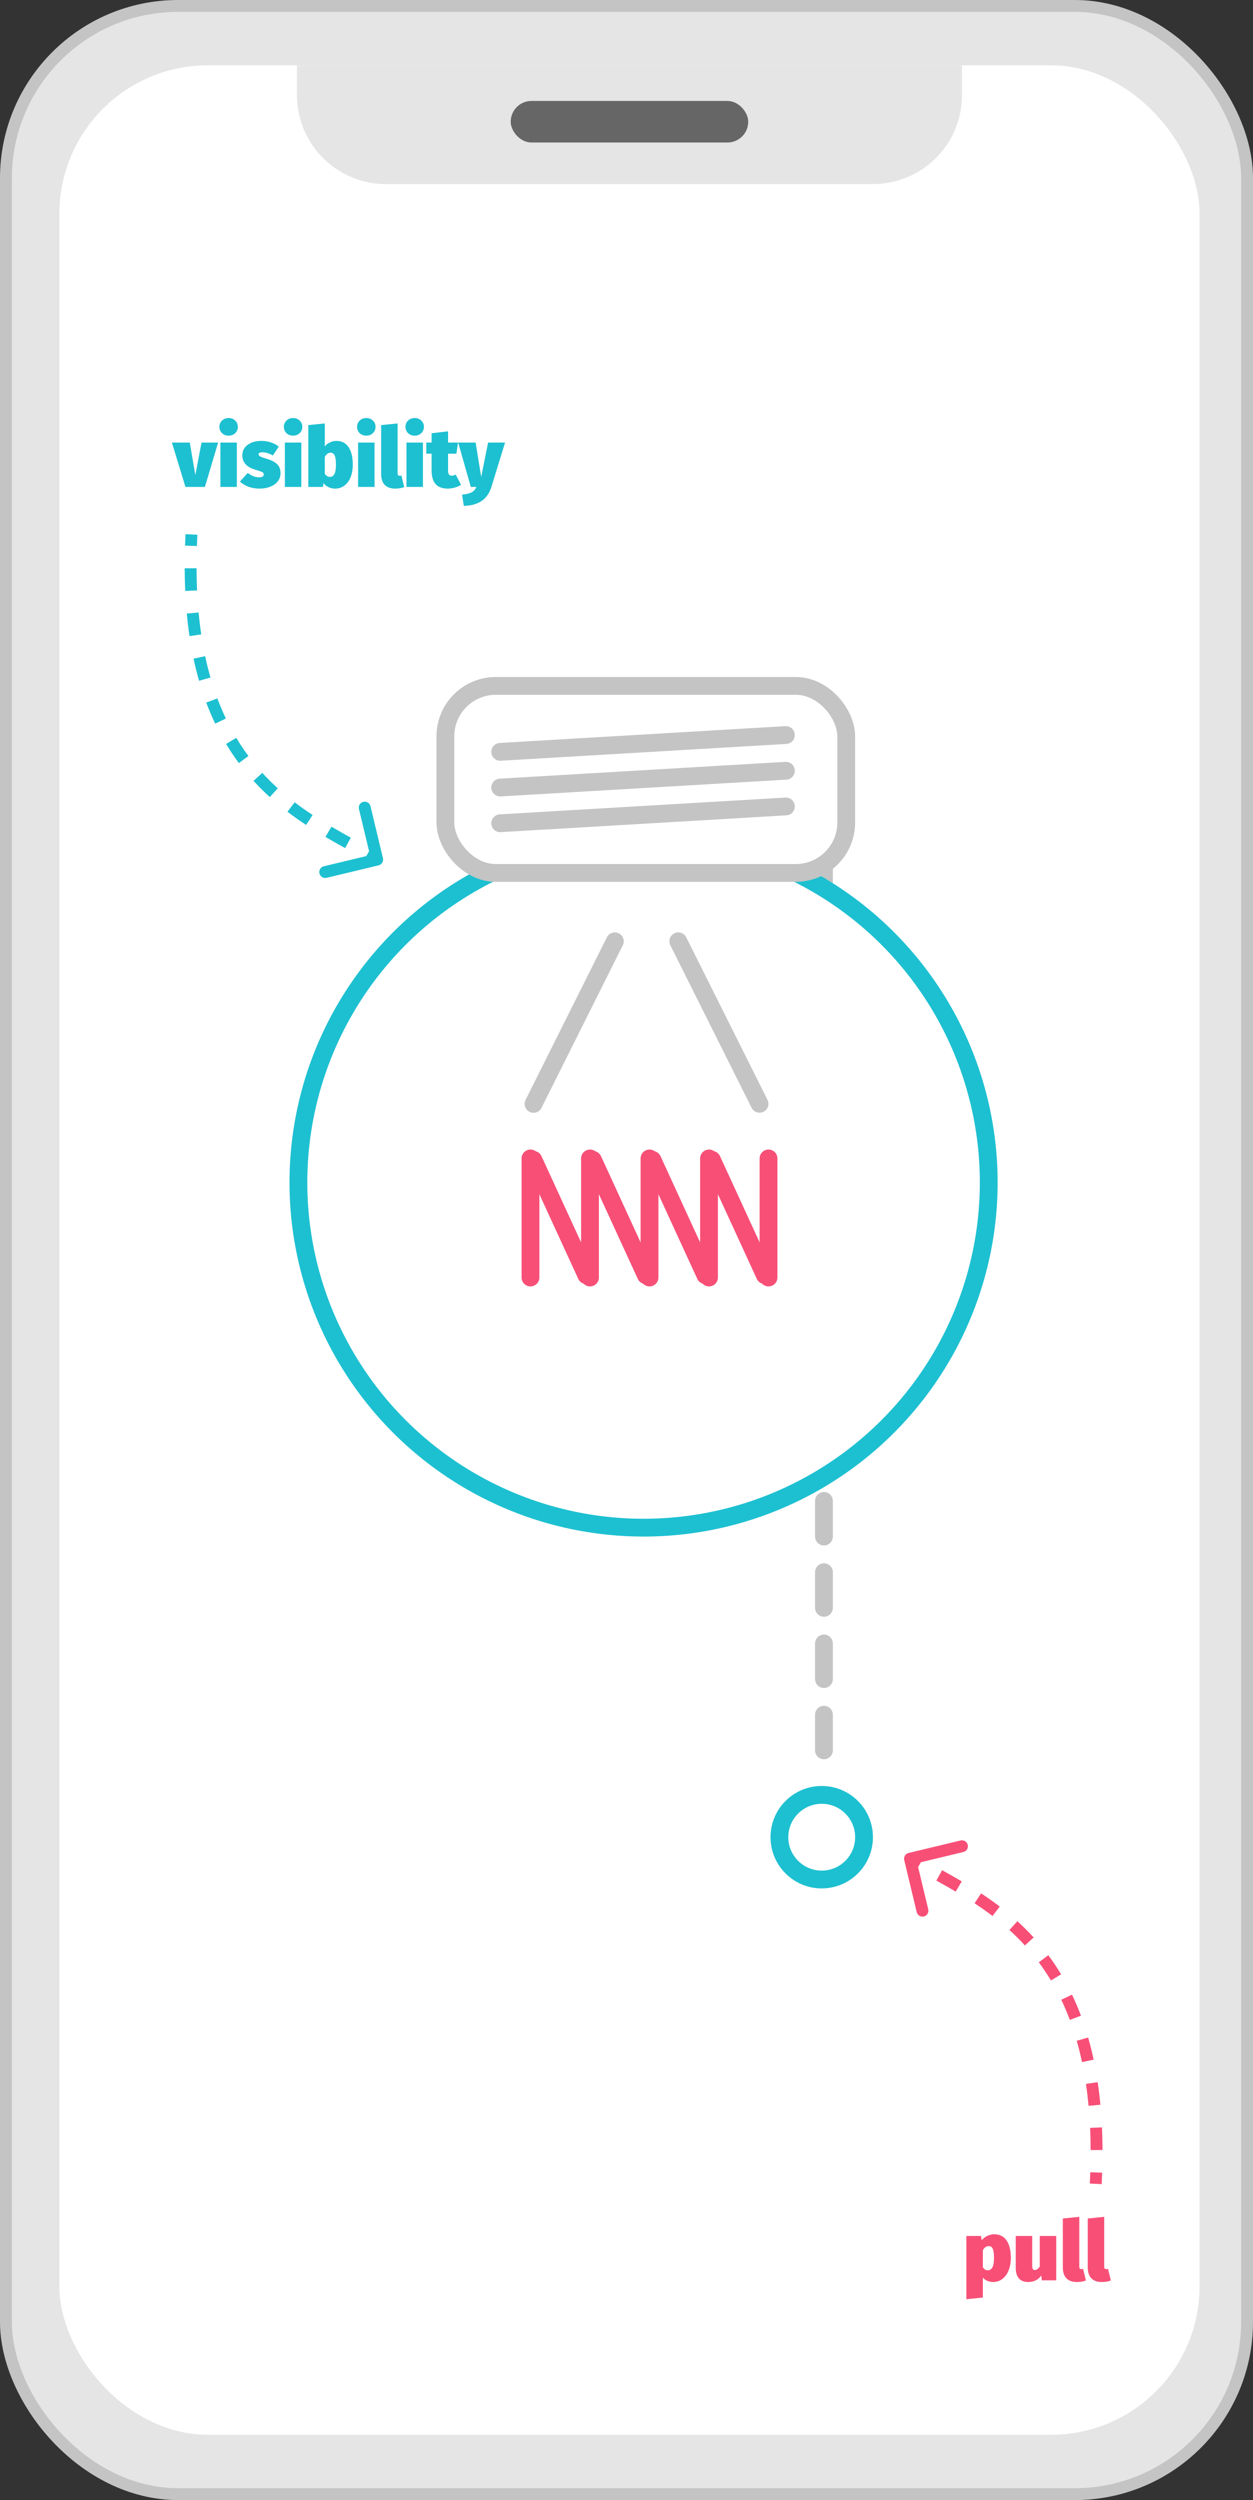 <svg width="211" height="421" viewBox="0 0 211 421" fill="none" xmlns="http://www.w3.org/2000/svg">
<rect x="0" y="0" width="211" height="421" fill="#333333" stroke="none"/>
<rect x="1" y="1" width="209" height="419" rx="29" fill="#E5E5E5" stroke="#C4C4C4" stroke-width="2"/>
<rect x="10" y="11" width="192" height="399" rx="25" fill="white"/>
<path d="M50 11H162V16C162 24.284 155.284 31 147 31H65C56.716 31 50 24.284 50 16V11Z" fill="#E5E5E5"/>
<rect x="86" y="17" width="40" height="7" rx="3.5" fill="#666666"/>
<line x1="138.75" y1="144.75" x2="138.75" y2="297" stroke="#C4C4C4" stroke-width="3" stroke-linecap="round" stroke-dasharray="6 6"/>
<circle cx="108.375" cy="199.125" r="58.125" fill="white" stroke="#1DC0D1" stroke-width="3"/>
<rect x="75" y="115.5" width="67.5" height="31.5" rx="8.5" fill="white" stroke="#C4C4C4" stroke-width="3"/>
<line x1="89.332" y1="195.076" x2="89.332" y2="215.124" stroke="#F84F77" stroke-width="3" stroke-linecap="round"/>
<line x1="99.353" y1="195.076" x2="99.353" y2="215.124" stroke="#F84F77" stroke-width="3" stroke-linecap="round"/>
<line x1="109.374" y1="195.076" x2="109.374" y2="215.124" stroke="#F84F77" stroke-width="3" stroke-linecap="round"/>
<line x1="119.395" y1="195.076" x2="119.395" y2="215.124" stroke="#F84F77" stroke-width="3" stroke-linecap="round"/>
<line x1="129.416" y1="195.076" x2="129.416" y2="215.124" stroke="#F84F77" stroke-width="3" stroke-linecap="round"/>
<line x1="89.821" y1="195.315" x2="98.743" y2="214.735" stroke="#F84F77" stroke-width="3" stroke-linecap="round"/>
<line x1="99.842" y1="195.315" x2="108.764" y2="214.735" stroke="#F84F77" stroke-width="3" stroke-linecap="round"/>
<line x1="109.863" y1="195.315" x2="118.785" y2="214.735" stroke="#F84F77" stroke-width="3" stroke-linecap="round"/>
<line x1="119.884" y1="195.315" x2="128.806" y2="214.735" stroke="#F84F77" stroke-width="3" stroke-linecap="round"/>
<circle cx="138.375" cy="309.375" r="7.125" fill="white" stroke="#1DC0D1" stroke-width="3"/>
<line x1="84.231" y1="138.633" x2="132.343" y2="135.803" stroke="#C4C4C4" stroke-width="3" stroke-linecap="round"/>
<line x1="84.231" y1="132.62" x2="132.343" y2="129.79" stroke="#C4C4C4" stroke-width="3" stroke-linecap="round"/>
<line x1="84.231" y1="126.608" x2="132.343" y2="123.778" stroke="#C4C4C4" stroke-width="3" stroke-linecap="round"/>
<line x1="103.534" y1="158.51" x2="89.844" y2="185.89" stroke="#C4C4C4" stroke-width="3" stroke-linecap="round"/>
<line x1="1.5" y1="-1.5" x2="32.111" y2="-1.5" transform="matrix(0.447 0.894 0.894 -0.447 114.889 156.498)" stroke="#C4C4C4" stroke-width="3" stroke-linecap="round"/>
<path d="M153.007 312.028C152.47 312.156 152.139 312.696 152.268 313.233L154.368 321.985C154.497 322.522 155.037 322.853 155.574 322.724C156.111 322.595 156.442 322.055 156.313 321.518L154.446 313.739L162.225 311.872C162.762 311.743 163.093 311.203 162.964 310.666C162.835 310.129 162.295 309.798 161.758 309.927L153.007 312.028ZM185.516 367.799C185.55 367.147 185.577 366.503 185.599 365.868L183.6 365.8C183.579 366.423 183.552 367.055 183.519 367.696L185.516 367.799ZM185.658 362.053C185.654 360.743 185.623 359.471 185.567 358.235L183.569 358.326C183.624 359.533 183.654 360.777 183.658 362.06L185.658 362.053ZM185.303 354.425C185.181 353.114 185.028 351.849 184.846 350.626L182.868 350.92C183.044 352.106 183.193 353.336 183.312 354.611L185.303 354.425ZM184.164 346.834C183.889 345.539 183.579 344.297 183.237 343.106L181.314 343.657C181.643 344.803 181.942 345.999 182.208 347.25L184.164 346.834ZM182.028 339.438C181.562 338.194 181.059 337.013 180.523 335.89L178.718 336.752C179.229 337.822 179.71 338.95 180.156 340.14L182.028 339.438ZM178.688 332.471C178.003 331.329 177.282 330.257 176.531 329.248L174.927 330.442C175.638 331.398 176.322 332.415 176.973 333.5L178.688 332.471ZM174.065 326.257C173.174 325.279 172.256 324.371 171.322 323.523L169.978 325.004C170.868 325.812 171.741 326.675 172.587 327.604L174.065 326.257ZM168.352 321.054C167.308 320.257 166.257 319.521 165.212 318.833L164.113 320.504C165.125 321.17 166.137 321.879 167.139 322.644L168.352 321.054ZM161.954 316.813C160.824 316.149 159.715 315.527 158.649 314.934L157.677 316.682C158.74 317.273 159.832 317.885 160.94 318.537L161.954 316.813ZM155.36 313.092C154.807 312.774 154.274 312.461 153.763 312.147L152.717 313.853C153.249 314.178 153.799 314.502 154.364 314.826L155.36 313.092Z" fill="#F84F77"/>
<path d="M63.751 145.72C64.288 145.591 64.619 145.051 64.49 144.514L62.39 135.762C62.261 135.225 61.721 134.895 61.184 135.023C60.647 135.152 60.316 135.692 60.445 136.229L62.312 144.008L54.533 145.875C53.996 146.004 53.665 146.544 53.794 147.081C53.923 147.618 54.462 147.949 54.999 147.82L63.751 145.72ZM31.241 89.949C31.208 90.601 31.18 91.244 31.159 91.879L33.158 91.947C33.179 91.324 33.206 90.692 33.239 90.051L31.241 89.949ZM31.099 95.695C31.104 97.005 31.135 98.277 31.191 99.512L33.189 99.421C33.134 98.215 33.103 96.971 33.099 95.688L31.099 95.695ZM31.454 103.323C31.577 104.633 31.73 105.898 31.912 107.121L33.89 106.827C33.714 105.641 33.565 104.412 33.446 103.136L31.454 103.323ZM32.593 110.913C32.869 112.209 33.179 113.45 33.521 114.642L35.443 114.09C35.115 112.945 34.816 111.748 34.55 110.497L32.593 110.913ZM34.729 118.309C35.195 119.553 35.699 120.734 36.235 121.858L38.04 120.996C37.529 119.926 37.048 118.798 36.602 117.607L34.729 118.309ZM38.07 125.277C38.755 126.419 39.476 127.491 40.226 128.499L41.831 127.306C41.12 126.349 40.435 125.332 39.785 124.248L38.07 125.277ZM42.692 131.491C43.584 132.469 44.501 133.377 45.435 134.224L46.779 132.743C45.889 131.936 45.017 131.072 44.171 130.143L42.692 131.491ZM48.405 136.693C49.449 137.49 50.5 138.227 51.546 138.914L52.645 137.244C51.633 136.578 50.62 135.868 49.619 135.103L48.405 136.693ZM54.804 140.934C55.934 141.599 57.042 142.22 58.109 142.813L59.081 141.066C58.017 140.474 56.926 139.862 55.818 139.21L54.804 140.934ZM61.398 144.655C61.951 144.973 62.484 145.287 62.995 145.6L64.04 143.895C63.509 143.569 62.959 143.245 62.394 142.921L61.398 144.655Z" fill="#1DC0D1"/>
<path d="M167.425 376.244C168.349 376.244 169.045 376.594 169.511 377.294C169.987 377.994 170.225 378.974 170.225 380.234C170.225 381.009 170.099 381.704 169.847 382.32C169.605 382.927 169.255 383.407 168.797 383.762C168.349 384.107 167.831 384.28 167.243 384.28C166.534 384.28 165.955 384.033 165.507 383.538V386.898L162.735 387.178V376.524H165.199L165.311 377.252C165.61 376.897 165.941 376.641 166.305 376.482C166.679 376.323 167.052 376.244 167.425 376.244ZM166.333 382.306C167.033 382.306 167.383 381.629 167.383 380.276C167.383 379.707 167.346 379.273 167.271 378.974C167.197 378.675 167.094 378.479 166.963 378.386C166.842 378.283 166.683 378.232 166.487 378.232C166.095 378.232 165.769 378.465 165.507 378.932V381.788C165.629 381.975 165.755 382.11 165.885 382.194C166.016 382.269 166.165 382.306 166.333 382.306ZM177.864 384H175.442L175.344 383.188C174.831 383.916 174.094 384.28 173.132 384.28C172.432 384.28 171.91 384.07 171.564 383.65C171.219 383.23 171.046 382.647 171.046 381.9V376.524H173.818V381.536C173.818 381.807 173.856 381.998 173.93 382.11C174.014 382.213 174.131 382.264 174.28 382.264C174.411 382.264 174.546 382.213 174.686 382.11C174.836 382.007 174.971 381.853 175.092 381.648V376.524H177.864V384ZM181.328 384.28C180.572 384.28 179.989 384.07 179.578 383.65C179.177 383.221 178.976 382.619 178.976 381.844V373.584L181.748 373.304V381.732C181.748 381.984 181.86 382.11 182.084 382.11C182.187 382.11 182.285 382.091 182.378 382.054L182.868 384.028C182.429 384.196 181.916 384.28 181.328 384.28ZM185.525 384.28C184.769 384.28 184.186 384.07 183.775 383.65C183.374 383.221 183.173 382.619 183.173 381.844V373.584L185.945 373.304V381.732C185.945 381.984 186.057 382.11 186.281 382.11C186.384 382.11 186.482 382.091 186.575 382.054L187.065 384.028C186.627 384.196 186.113 384.28 185.525 384.28Z" fill="#F84F77"/>
<path d="M36.731 74.524L34.505 82H31.229L28.947 74.524H31.957L32.895 79.998L33.931 74.524H36.731ZM39.886 74.524V82H37.114V74.524H39.886ZM38.5 70.394C38.948 70.394 39.317 70.539 39.606 70.828C39.905 71.108 40.054 71.458 40.054 71.878C40.054 72.298 39.905 72.653 39.606 72.942C39.317 73.222 38.948 73.362 38.5 73.362C38.052 73.362 37.679 73.222 37.38 72.942C37.091 72.653 36.946 72.298 36.946 71.878C36.946 71.458 37.091 71.108 37.38 70.828C37.679 70.539 38.052 70.394 38.5 70.394ZM44.062 74.244C44.612 74.244 45.139 74.333 45.644 74.51C46.157 74.678 46.586 74.911 46.931 75.21L45.952 76.708C45.681 76.54 45.392 76.409 45.084 76.316C44.776 76.213 44.472 76.162 44.173 76.162C43.754 76.162 43.544 76.274 43.544 76.498C43.544 76.591 43.572 76.671 43.627 76.736C43.684 76.792 43.814 76.867 44.02 76.96C44.234 77.044 44.575 77.156 45.041 77.296C45.788 77.529 46.339 77.828 46.694 78.192C47.057 78.547 47.239 79.051 47.239 79.704C47.239 80.208 47.086 80.656 46.778 81.048C46.479 81.44 46.059 81.743 45.517 81.958C44.986 82.173 44.379 82.28 43.697 82.28C43.044 82.28 42.428 82.177 41.849 81.972C41.28 81.757 40.8 81.463 40.407 81.09L41.724 79.634C42.004 79.858 42.307 80.04 42.633 80.18C42.969 80.311 43.301 80.376 43.627 80.376C43.88 80.376 44.071 80.339 44.202 80.264C44.342 80.18 44.411 80.063 44.411 79.914C44.411 79.783 44.379 79.685 44.313 79.62C44.258 79.545 44.136 79.475 43.95 79.41C43.763 79.335 43.436 79.228 42.969 79.088C41.523 78.659 40.8 77.851 40.8 76.666C40.8 76.209 40.925 75.798 41.178 75.434C41.439 75.07 41.812 74.781 42.297 74.566C42.792 74.351 43.38 74.244 44.062 74.244ZM50.742 74.524V82H47.97V74.524H50.742ZM49.356 70.394C49.804 70.394 50.172 70.539 50.462 70.828C50.761 71.108 50.91 71.458 50.91 71.878C50.91 72.298 50.761 72.653 50.462 72.942C50.172 73.222 49.804 73.362 49.356 73.362C48.908 73.362 48.535 73.222 48.236 72.942C47.947 72.653 47.802 72.298 47.802 71.878C47.802 71.458 47.947 71.108 48.236 70.828C48.535 70.539 48.908 70.394 49.356 70.394ZM56.653 74.244C57.558 74.244 58.244 74.599 58.711 75.308C59.178 76.008 59.411 76.997 59.411 78.276C59.411 79.041 59.29 79.727 59.047 80.334C58.814 80.941 58.468 81.417 58.011 81.762C57.563 82.107 57.031 82.28 56.415 82.28C56.014 82.28 55.645 82.196 55.309 82.028C54.982 81.869 54.707 81.645 54.483 81.356L54.385 82H51.921V71.584L54.693 71.304V75.182C54.898 74.902 55.178 74.678 55.533 74.51C55.888 74.333 56.261 74.244 56.653 74.244ZM55.575 80.306C55.892 80.306 56.135 80.152 56.303 79.844C56.48 79.536 56.569 79.013 56.569 78.276C56.569 77.473 56.49 76.932 56.331 76.652C56.182 76.372 55.962 76.232 55.673 76.232C55.29 76.232 54.964 76.465 54.693 76.932V79.76C54.908 80.124 55.202 80.306 55.575 80.306ZM63.074 74.524V82H60.302V74.524H63.074ZM61.688 70.394C62.136 70.394 62.505 70.539 62.794 70.828C63.093 71.108 63.242 71.458 63.242 71.878C63.242 72.298 63.093 72.653 62.794 72.942C62.505 73.222 62.136 73.362 61.688 73.362C61.24 73.362 60.867 73.222 60.568 72.942C60.279 72.653 60.134 72.298 60.134 71.878C60.134 71.458 60.279 71.108 60.568 70.828C60.867 70.539 61.24 70.394 61.688 70.394ZM66.535 82.28C65.779 82.28 65.196 82.07 64.785 81.65C64.384 81.221 64.183 80.619 64.183 79.844V71.584L66.955 71.304V79.732C66.955 79.984 67.067 80.11 67.291 80.11C67.394 80.11 67.492 80.091 67.585 80.054L68.075 82.028C67.636 82.196 67.123 82.28 66.535 82.28ZM71.222 74.524V82H68.45V74.524H71.222ZM69.836 70.394C70.284 70.394 70.653 70.539 70.942 70.828C71.241 71.108 71.39 71.458 71.39 71.878C71.39 72.298 71.241 72.653 70.942 72.942C70.653 73.222 70.284 73.362 69.836 73.362C69.388 73.362 69.015 73.222 68.716 72.942C68.427 72.653 68.282 72.298 68.282 71.878C68.282 71.458 68.427 71.108 68.716 70.828C69.015 70.539 69.388 70.394 69.836 70.394ZM77.638 81.636C77.348 81.841 76.993 82 76.573 82.112C76.163 82.224 75.771 82.28 75.397 82.28C74.474 82.271 73.787 82.014 73.34 81.51C72.901 80.997 72.681 80.241 72.681 79.242V76.4H71.785V74.524H72.681V72.956L75.454 72.634V74.524H77.133L76.853 76.4H75.454V79.214C75.454 79.541 75.505 79.774 75.608 79.914C75.71 80.045 75.855 80.11 76.041 80.11C76.275 80.11 76.508 80.045 76.742 79.914L77.638 81.636ZM82.754 81.986C82.437 83.022 81.896 83.806 81.13 84.338C80.365 84.87 79.357 85.155 78.106 85.192L77.812 83.302C78.531 83.227 79.063 83.097 79.408 82.91C79.763 82.723 80.038 82.42 80.234 82H79.282L77.154 74.524H80.094L81.032 80.306L82.194 74.524H85.05L82.754 81.986Z" fill="#1DC0D1"/>
</svg>
